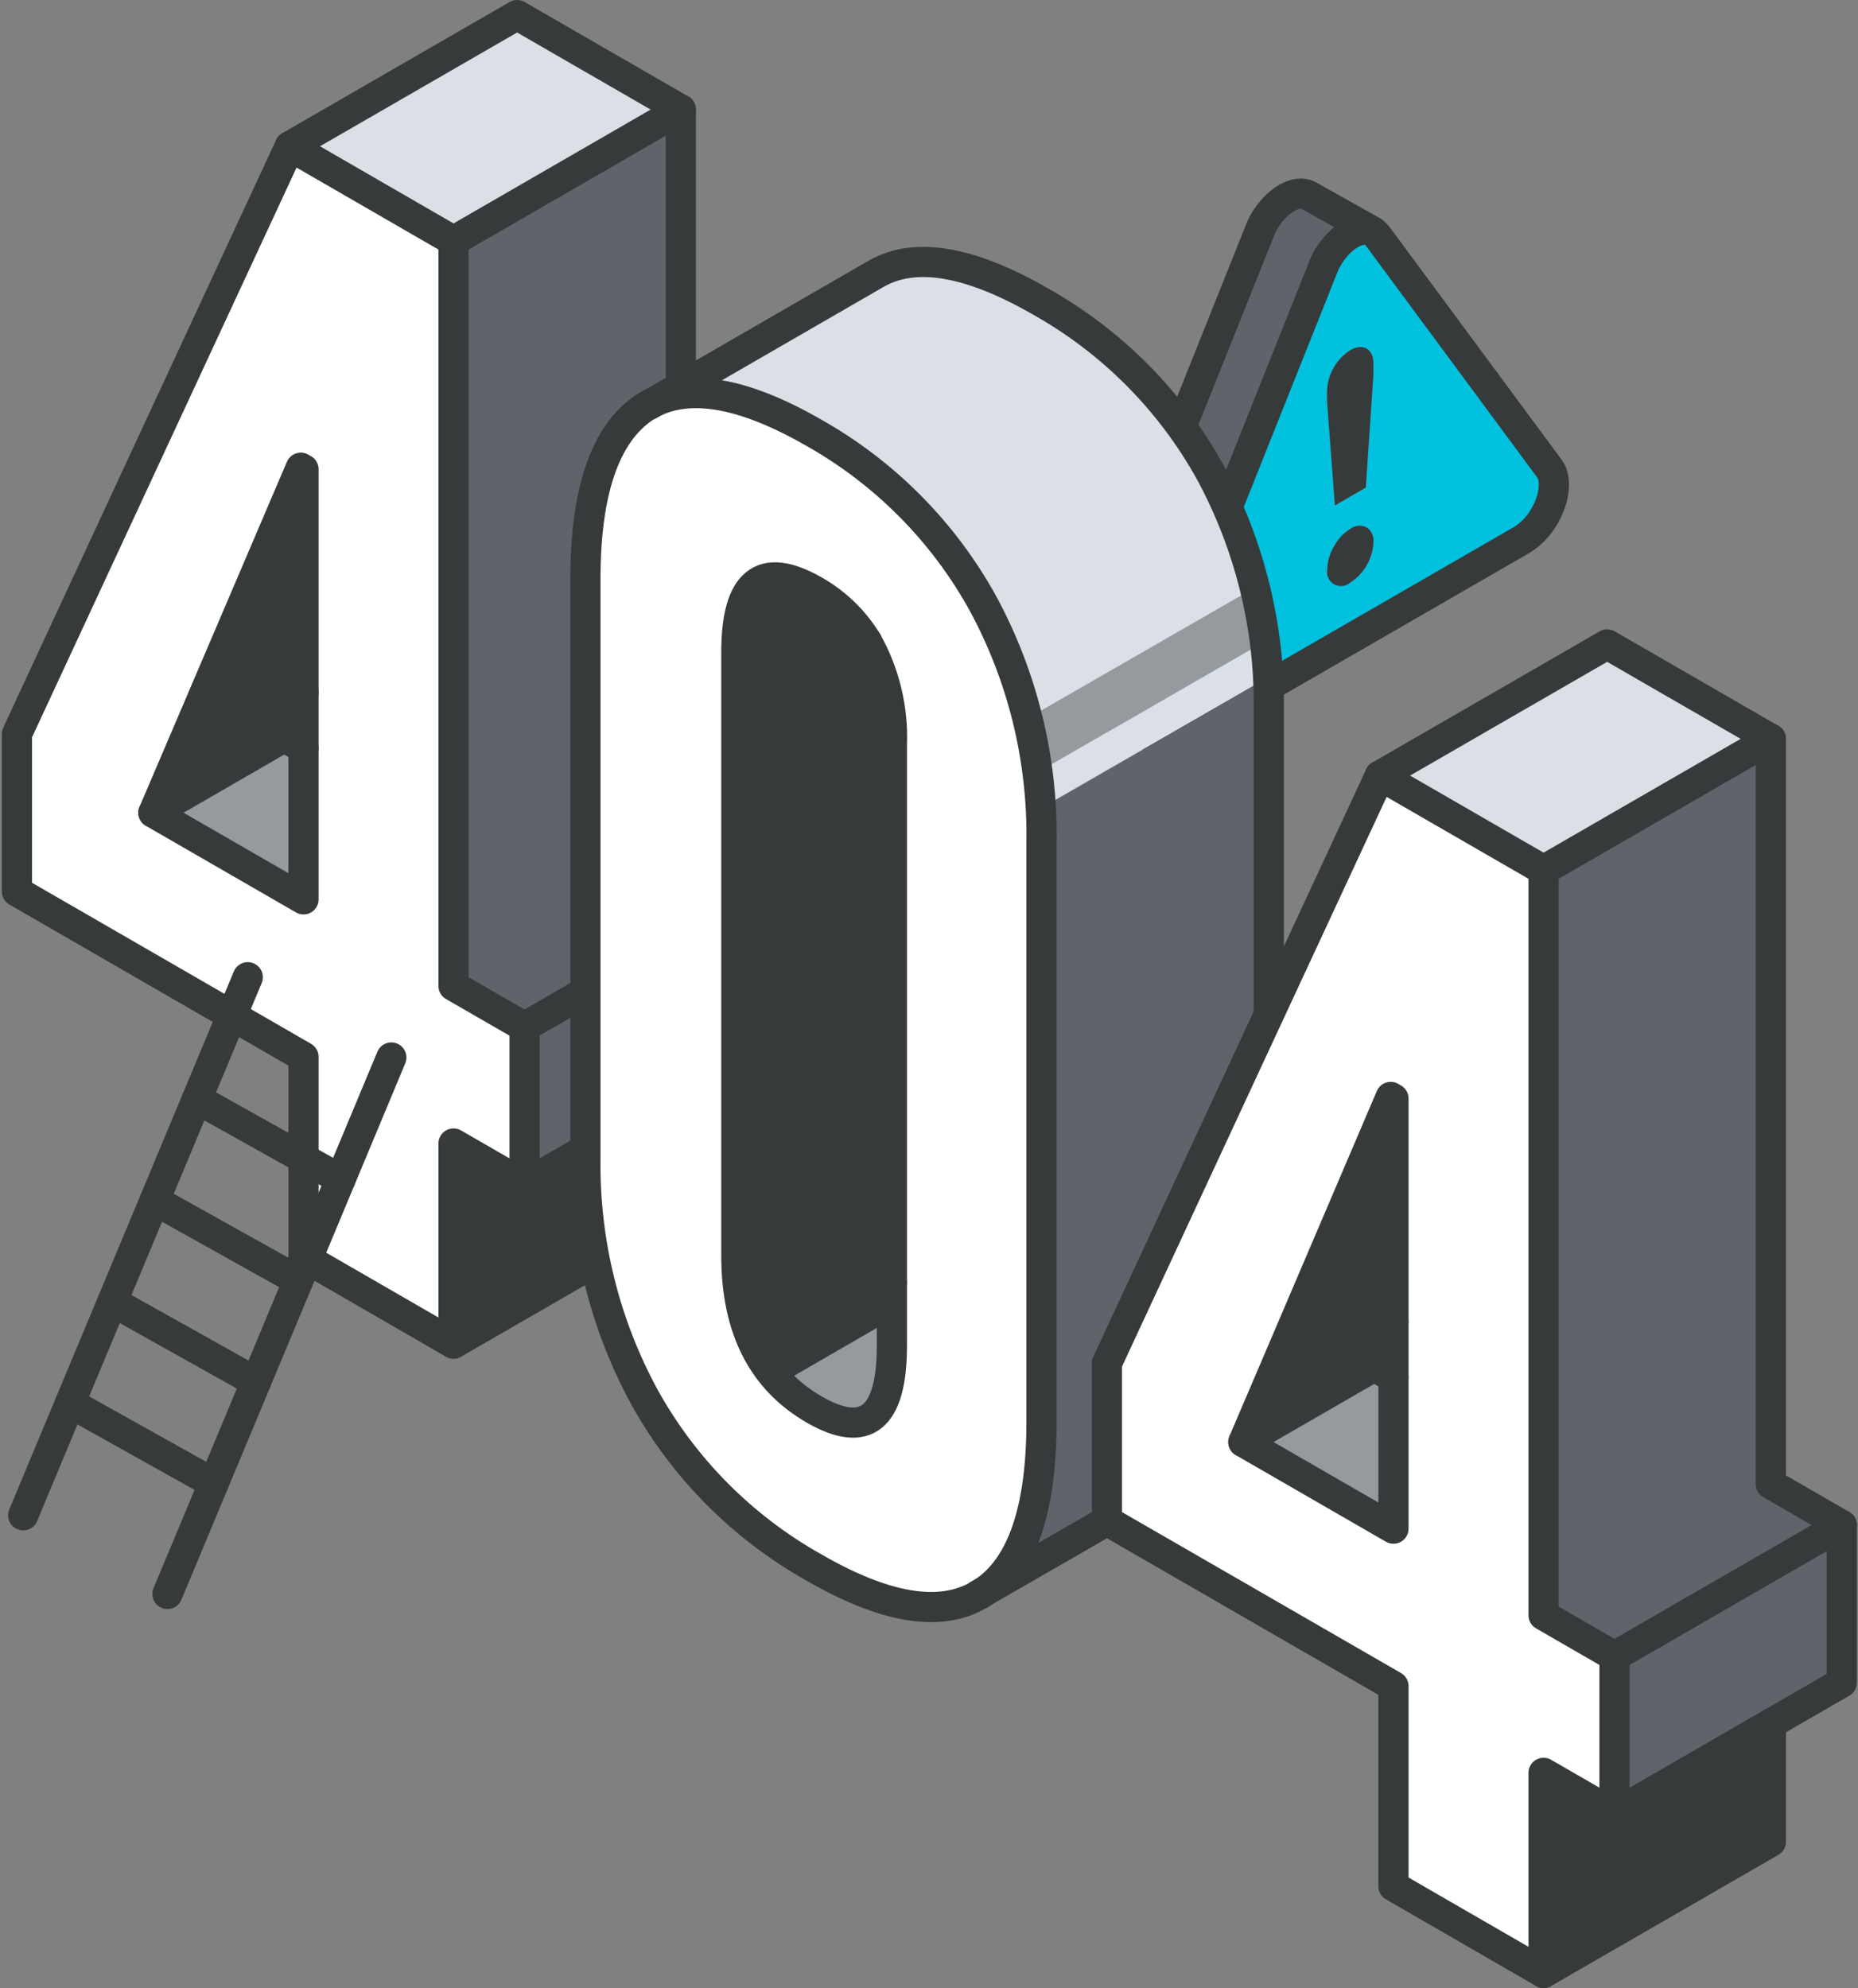 <svg width="257" height="275" viewBox="0 0 257 275" fill="none" xmlns="http://www.w3.org/2000/svg">
<rect x="0" y="0" width="257" height="275" fill="#808080" stroke="none"/>
<g clip-path="url(#clip0_4185_62300)">
<path d="M214.301 64.794C215.387 66.186 214.997 68.969 213.745 71.21L213.619 71.405C212.884 72.736 211.82 73.857 210.53 74.661L163.003 102.092C162.561 102.417 162.041 102.618 161.495 102.674C160.949 102.731 160.399 102.64 159.9 102.412H159.802C158.536 101.591 158.146 99.378 159.232 96.664L183.002 37.016C183.18 36.534 183.398 36.068 183.656 35.624C185.312 32.841 188.012 31.184 189.71 32.006C190.028 32.168 190.304 32.401 190.517 32.688L214.301 64.794ZM189.974 51.782V50.293C189.974 48.261 188.583 47.426 186.773 48.456C185.833 49.061 185.051 49.882 184.492 50.85C183.933 51.818 183.613 52.906 183.559 54.022V55.498L184.644 69.93L188.917 67.452L189.974 51.782ZM189.042 78.154C189.634 77.211 189.956 76.123 189.974 75.009C190.024 74.611 189.964 74.207 189.799 73.841C189.635 73.476 189.373 73.162 189.042 72.936C188.681 72.763 188.279 72.695 187.881 72.736C187.483 72.778 187.105 72.929 186.787 73.172C185.835 73.752 185.053 74.573 184.519 75.552C183.939 76.5 183.622 77.586 183.6 78.697C183.527 79.089 183.577 79.494 183.743 79.857C183.908 80.219 184.182 80.522 184.526 80.723C184.871 80.924 185.269 81.014 185.666 80.98C186.063 80.946 186.44 80.791 186.746 80.534C187.715 79.967 188.509 79.143 189.042 78.154Z" fill="#00C1DE"/>
<path d="M189.974 50.292V51.781L188.916 67.437L184.644 69.915L183.558 55.483V54.007C183.613 52.891 183.933 51.803 184.492 50.835C185.051 49.867 185.833 49.046 186.773 48.441C188.527 47.425 189.974 48.26 189.974 50.292Z" fill="#373A3A"/>
<path d="M189.738 32.008C188.04 31.187 185.34 32.787 183.684 35.626C183.427 36.071 183.208 36.536 183.03 37.018L159.232 96.597C158.146 99.38 158.536 101.523 159.803 102.345L151.104 97.334C149.713 96.555 149.323 94.3 150.422 91.517L174.221 32.008C174.401 31.527 174.62 31.062 174.875 30.616C176.573 27.708 179.37 26.093 181.054 27.067L189.738 32.008Z" fill="#5F646B"/>
<path d="M189.974 75.009C189.922 76.123 189.605 77.209 189.051 78.177C188.497 79.145 187.721 79.967 186.787 80.576C186.484 80.849 186.102 81.019 185.696 81.062C185.29 81.105 184.88 81.018 184.527 80.814C184.173 80.611 183.893 80.3 183.726 79.927C183.56 79.555 183.516 79.139 183.6 78.739C183.622 77.628 183.939 76.542 184.519 75.594C185.035 74.605 185.803 73.77 186.745 73.172C187.063 72.929 187.441 72.778 187.839 72.737C188.237 72.695 188.639 72.764 189 72.936C189.338 73.157 189.608 73.469 189.78 73.835C189.952 74.201 190.019 74.608 189.974 75.009Z" fill="#373A3A"/>
<path d="M183.683 35.597C185.339 32.813 188.039 31.157 189.737 31.978C190.055 32.141 190.331 32.374 190.544 32.66L214.301 64.795C215.386 66.186 214.997 68.97 213.744 71.21" stroke="#373A3A" stroke-width="4.175" stroke-linecap="round" stroke-linejoin="round"/>
<path d="M159.802 102.343C158.536 101.522 158.146 99.309 159.232 96.595L183.002 37.017C183.18 36.535 183.398 36.069 183.656 35.625" stroke="#373A3A" stroke-width="4.175" stroke-linecap="round" stroke-linejoin="round"/>
<path d="M213.633 71.393C212.893 72.728 211.825 73.854 210.53 74.663L163.003 102.093C162.561 102.419 162.041 102.62 161.495 102.676C160.949 102.733 160.398 102.642 159.9 102.414" stroke="#373A3A" stroke-width="4.175" stroke-linecap="round" stroke-linejoin="round"/>
<path d="M159.9 102.414L151.104 97.334C149.713 96.555 149.323 94.3 150.422 91.517L174.221 32.008C174.401 31.527 174.62 31.062 174.875 30.616C176.573 27.708 179.37 26.093 181.054 27.067L189.863 32.008" stroke="#373A3A" stroke-width="4.175" stroke-linecap="round" stroke-linejoin="round"/>
<path d="M103.981 123.9V145.694L72.557 163.842V142.048L103.981 123.9Z" fill="#5F646B"/>
<path d="M103.981 123.904L72.557 142.051L62.731 136.387V33.318L94.17 15.156V118.239L103.981 123.904Z" fill="#5F646B"/>
<path d="M94.17 151.359V167.712L62.731 185.86V158.179L72.557 163.843L94.17 151.359Z" fill="#373A3A"/>
<path d="M94.17 15.154L62.731 33.316L40.088 20.234L71.527 2.086L94.17 15.154Z" fill="#DAE0E5"/>
<path d="M72.543 142.048V163.842L62.801 158.178V185.859L42.009 173.876V146.195L2.345 123.316V101.591L40.088 20.232L62.731 33.314V136.384L72.543 142.048ZM42.009 124.401V64.906L41.647 64.697L21.217 112.419L42.009 124.401Z" fill="white"/>
<path d="M41.981 103.514V124.403L21.217 112.42L39.309 101.969L41.981 103.514Z" fill="#969A9E"/>
<path d="M41.981 64.908V95.72L39.309 101.969L21.217 112.421L41.605 64.699L41.981 64.908Z" fill="#373A3A"/>
<path d="M41.981 95.719L39.309 101.967L41.981 103.512" stroke="#373A3A" stroke-width="4.175" stroke-linecap="round" stroke-linejoin="round"/>
<path d="M62.731 185.859L41.981 173.876V146.195L2.345 123.316V101.522L40.088 20.232L62.731 33.314V136.384L72.556 142.048V163.842L62.731 158.178V185.859Z" stroke="#373A3A" stroke-width="4.175" stroke-linecap="round" stroke-linejoin="round"/>
<path d="M21.217 112.421L41.981 124.403V64.908L41.605 64.699L21.217 112.421Z" stroke="#373A3A" stroke-width="4.175" stroke-linecap="round" stroke-linejoin="round"/>
<path d="M62.731 33.318L94.17 15.156" stroke="#373A3A" stroke-width="4.175" stroke-linecap="round" stroke-linejoin="round"/>
<path d="M72.543 142.048L103.981 123.9" stroke="#373A3A" stroke-width="4.175" stroke-linecap="round" stroke-linejoin="round"/>
<path d="M72.557 163.843L103.981 145.696V123.901L94.17 118.237V15.154L71.527 2.086L40.088 20.234" stroke="#373A3A" stroke-width="4.175" stroke-linecap="round" stroke-linejoin="round"/>
<path d="M62.731 185.86L94.17 167.712V151.359" stroke="#373A3A" stroke-width="4.175" stroke-linecap="round" stroke-linejoin="round"/>
<path d="M21.217 112.42L39.309 101.969" stroke="#373A3A" stroke-width="4.175" stroke-linecap="round" stroke-linejoin="round"/>
<path d="M173.553 81.231L142.114 99.323C142.709 101.811 143.173 104.329 143.506 106.866L174.93 88.773C174.61 86.236 174.15 83.718 173.553 81.231Z" fill="#969A9E"/>
<path d="M167.373 65.27C161.902 55.416 153.803 47.274 143.979 41.75C134.153 36.072 126.55 34.787 121.169 37.895L89.73 56.043C95.102 52.926 102.706 54.192 112.54 59.843C122.375 65.378 130.476 73.541 135.935 83.418C138.7 88.438 140.778 93.807 142.114 99.381L173.552 81.289C172.23 75.693 170.151 70.304 167.373 65.27Z" fill="#DAE0E5"/>
<path d="M174.902 88.76L143.478 106.852C143.673 108.48 143.826 110.136 143.923 111.82L175.362 93.728C175.264 92.058 175.111 90.458 174.902 88.76Z" fill="#DAE0E5"/>
<path d="M143.923 111.892C144.021 113.381 144.062 114.898 144.062 116.443V196.633C144.062 208.842 141.353 216.729 135.935 220.291L135.559 220.542C135.559 220.542 167.192 202.269 167.373 202.144C172.782 198.581 175.492 190.695 175.501 178.485C175.501 178.485 175.501 95.233 175.362 93.744L143.923 111.892Z" fill="#5F646B"/>
<path d="M144.062 116.441V196.631C144.062 208.841 141.353 216.727 135.935 220.29L135.559 220.54L135.35 220.652C129.969 223.769 122.366 222.489 112.54 216.811C102.711 211.287 94.611 203.139 89.146 193.277C83.633 183.147 80.82 171.77 80.976 160.238V80.048C80.976 67.843 83.76 59.98 89.09 56.389C89.278 56.258 89.473 56.137 89.675 56.028C95.084 52.919 102.706 54.191 112.54 59.841C122.375 65.376 130.476 73.539 135.935 83.416C141.431 93.546 144.229 104.918 144.062 116.441ZM123.298 186.179V102.984C123.507 98.029 122.346 93.112 119.944 88.774C118.152 85.816 115.625 83.371 112.61 81.677C105.382 77.548 101.796 80.475 101.852 90.458V173.71C101.852 183.73 105.438 190.814 112.61 194.961C119.782 199.108 123.344 196.181 123.298 186.179Z" fill="white"/>
<path d="M123.298 177.47C120.906 173.148 119.746 168.252 119.944 163.316V88.777C118.152 85.818 115.625 83.373 112.61 81.679C105.382 77.55 101.796 80.478 101.852 90.461V173.712C101.852 181.283 103.898 187.175 107.989 191.387L123.298 182.508V177.47Z" fill="#373A3A"/>
<path d="M107.919 191.426C109.287 192.826 110.842 194.029 112.54 195.003C119.702 199.131 123.288 196.19 123.298 186.179V182.547L107.919 191.426Z" fill="#969A9E"/>
<path d="M119.944 88.773V163.313C119.766 168.255 120.951 173.151 123.367 177.466" stroke="#373A3A" stroke-width="4.175" stroke-linecap="round" stroke-linejoin="round"/>
<path d="M135.35 220.638C129.969 223.755 122.365 222.475 112.54 216.797C102.711 211.273 94.611 203.125 89.145 193.263C83.635 183.138 80.822 171.765 80.976 160.238V80.048C80.976 67.843 83.76 59.98 89.09 56.389C89.278 56.258 89.473 56.137 89.674 56.028C95.083 52.919 102.705 54.191 112.54 59.841C122.375 65.376 130.475 73.539 135.934 83.416C141.43 93.546 144.229 104.918 144.062 116.441V196.631C144.062 208.841 141.353 216.727 135.934 220.29L135.559 220.54" stroke="#373A3A" stroke-width="4.175" stroke-linecap="round" stroke-linejoin="round"/>
<path d="M119.944 88.777C118.148 85.822 115.622 83.377 112.61 81.679C105.382 77.55 101.796 80.478 101.852 90.461V173.712C101.852 183.732 105.438 190.816 112.61 194.964C119.782 199.111 123.368 196.17 123.368 186.14V102.986C123.555 98.025 122.371 93.108 119.944 88.777Z" stroke="#373A3A" stroke-width="4.175" stroke-linecap="round" stroke-linejoin="round"/>
<path d="M89.73 56.041L121.169 37.879C126.541 34.78 134.144 36.065 143.979 41.734C153.805 47.262 161.904 55.409 167.373 65.268C172.869 75.397 175.668 86.77 175.501 98.293V178.483C175.501 190.688 172.717 198.551 167.373 202.142C167.185 202.273 166.99 202.394 166.789 202.503L135.35 220.596" stroke="#373A3A" stroke-width="4.175" stroke-linecap="round" stroke-linejoin="round"/>
<path d="M254.758 210.953V232.747L223.319 250.895V229.101L254.758 210.953Z" fill="#5F646B"/>
<path d="M254.758 210.951L223.319 229.098L213.508 223.434V120.351L244.946 102.203V205.286L254.758 210.951Z" fill="#5F646B"/>
<path d="M244.946 238.41V254.763L213.508 272.91V245.23L223.319 250.894L244.946 238.41Z" fill="#373A3A"/>
<path d="M244.946 102.207L213.508 120.355L190.865 107.286L222.303 89.139L244.946 102.207Z" fill="#DAE0E5"/>
<path d="M223.319 229.099V250.893L213.508 245.229V272.909L192.744 260.913V233.232L153.122 210.366V188.559L190.92 107.283L213.563 120.351V223.435L223.319 229.099ZM192.702 211.452V151.957L192.312 151.692L171.924 199.414L192.702 211.452Z" fill="white"/>
<path d="M192.744 190.564V211.454L171.98 199.471L190.086 189.02L192.744 190.564Z" fill="#969A9E"/>
<path d="M192.744 151.957V182.769L190.086 189.018L171.98 199.47L192.368 151.734L192.744 151.957Z" fill="#373A3A"/>
<path d="M192.744 182.77L190.085 189.018L192.744 190.563" stroke="#373A3A" stroke-width="4.175" stroke-linecap="round" stroke-linejoin="round"/>
<path d="M213.508 272.909L192.744 260.913V233.232L153.108 210.366V188.572L190.865 107.283L213.508 120.351V223.435L223.319 229.099V250.893L213.508 245.229V272.909Z" stroke="#373A3A" stroke-width="4.175" stroke-linecap="round" stroke-linejoin="round"/>
<path d="M171.98 199.47L192.744 211.452V151.957L192.368 151.734L171.98 199.47Z" stroke="#373A3A" stroke-width="4.175" stroke-linecap="round" stroke-linejoin="round"/>
<path d="M213.508 120.351L244.946 102.203" stroke="#373A3A" stroke-width="4.175" stroke-linecap="round" stroke-linejoin="round"/>
<path d="M223.319 229.101L254.758 210.953" stroke="#373A3A" stroke-width="4.175" stroke-linecap="round" stroke-linejoin="round"/>
<path d="M223.319 250.896L254.758 232.748V210.954L244.946 205.29V102.207L222.303 89.139L190.865 107.286" stroke="#373A3A" stroke-width="4.175" stroke-linecap="round" stroke-linejoin="round"/>
<path d="M213.508 272.91L244.946 254.763V238.41" stroke="#373A3A" stroke-width="4.175" stroke-linecap="round" stroke-linejoin="round"/>
<path d="M171.98 199.471L190.086 189.02" stroke="#373A3A" stroke-width="4.175" stroke-linecap="round" stroke-linejoin="round"/>
<path d="M3.208 209.604L34.271 135.176" stroke="#373A3A" stroke-width="4.175" stroke-linecap="round" stroke-linejoin="round"/>
<path d="M23.165 220.485L54.13 146.279" stroke="#373A3A" stroke-width="4.175" stroke-linecap="round" stroke-linejoin="round"/>
<path d="M29.553 205.176L9.693 194.07" stroke="#373A3A" stroke-width="4.175" stroke-linecap="round" stroke-linejoin="round"/>
<path d="M35.398 191.162L15.553 180.057" stroke="#373A3A" stroke-width="4.175" stroke-linecap="round" stroke-linejoin="round"/>
<path d="M41.257 177.135L21.398 166.043" stroke="#373A3A" stroke-width="4.175" stroke-linecap="round" stroke-linejoin="round"/>
<path d="M47.102 163.121L27.243 152.016" stroke="#373A3A" stroke-width="4.175" stroke-linecap="round" stroke-linejoin="round"/>
</g>
<defs>
<clipPath id="clip0_4185_62300">
<rect width="256.588" height="275" fill="white" transform="translate(0.257)"/>
</clipPath>
</defs>
</svg>
